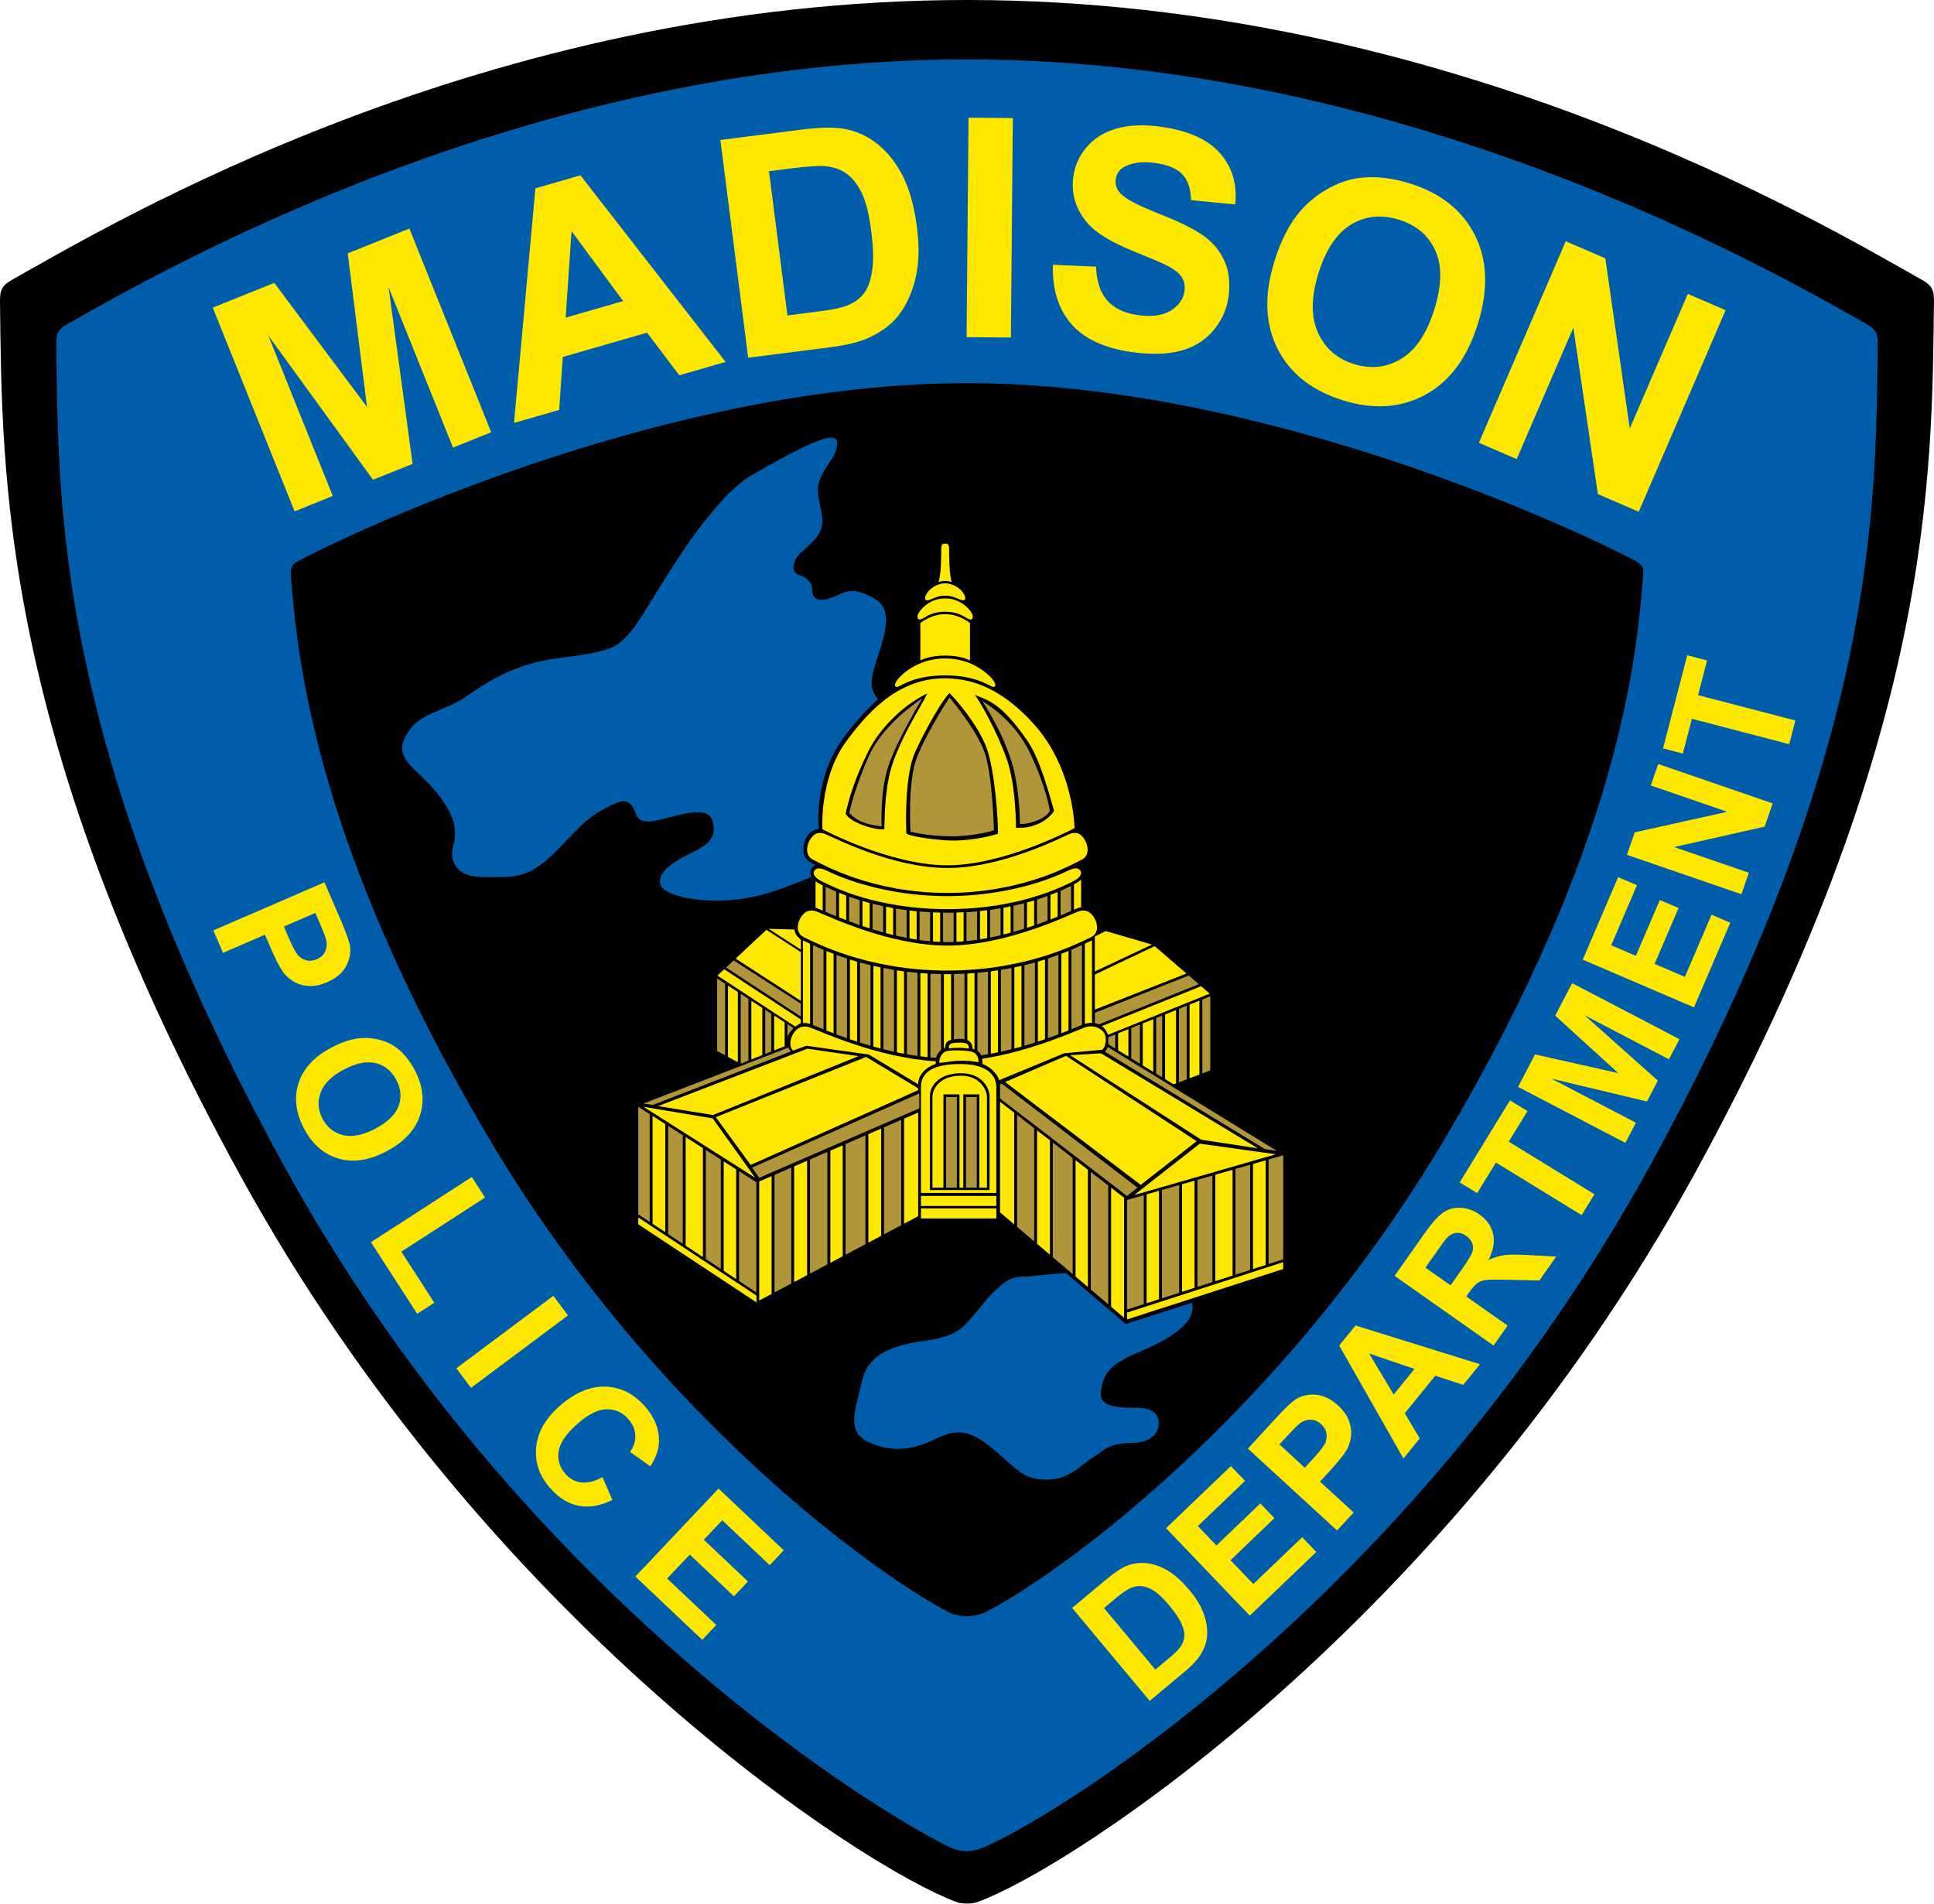 <?xml version="1.0" encoding="UTF-8"?><svg id="Layer_1" xmlns="http://www.w3.org/2000/svg" xmlns:xlink="http://www.w3.org/1999/xlink" viewBox="0 0 1709 1682"><defs><style>.cls-1{fill:none;}.cls-2{fill:#b1953a;}.cls-3{fill:#ffe800;}.cls-4{clip-path:url(#clippath);}.cls-5{fill:#005daa;}</style><clipPath id="clippath"><rect class="cls-1" width="1709" height="1682"/></clipPath></defs><g class="cls-4"><path d="M863.31,1680.75c85.74-30.89,416.93-248.7,632.55-640.74,213.63-388.4,211.2-621.59,213.1-773.25.12-10.15-1.43-14.39-10.83-19.65C1613.08,199.49,1281.8,0,854.5,0S95.89,199.49,10.83,247.11C1.43,252.37-.12,256.61,0,266.76c1.9,151.66-.53,384.85,213.1,773.25,215.66,392.04,547.03,609.29,632.55,640.74,4.58,1.68,13.29,1.56,17.65,0Z"/><path class="cls-5" d="M870.28,1424.68c56.26-27.87,260.15-169.16,409.8-424.15,148.29-252.62,165.94-413.47,171.95-492.6.5-6.6-1-9.34-7.53-12.77-59.03-30.99-331.1-156.64-590-156.64s-530.97,125.66-590,156.64c-6.54,3.43-8.03,6.2-7.53,12.77,6.01,79.13,23.66,239.98,171.95,492.6,149.66,254.99,353.82,395.75,409.8,424.15,8.5,4.33,22.26,4.61,31.54,0h.03ZM837.53,1631.36c-76.8-38.37-383.99-231.63-587.1-602.25C49.25,661.95,51.52,448.01,49.75,304.63c-.12-9.62,1.34-13.61,10.21-18.56C140.07,241.04,464.84,52.51,854.5,52.51s714.43,188.53,794.54,233.56c8.84,4.98,10.34,8.97,10.21,18.56-1.77,143.38.5,357.29-200.71,724.48-203.08,370.62-508.8,567.03-587.1,602.25-12.92,5.82-22.79,5.57-33.93,0h.03Z"/><path class="cls-2" d="M779.07,730.15s-1.56-29.77,5.64-52.35c7.19-22.58,30.17-60.54,30.17-60.54,0,0-33.65,20.83-47.07,50.79s-17.31,50.2-17.31,50.2c0,0,4.3,5.45,12.27,8.38,7.97,2.93,16.34,3.49,16.34,3.49l-.03.03Z"/><path class="cls-2" d="M839,616.3s24.53,28.62,31.35,49.45,7.97,67.92,7.97,67.92c0,0-16.16,5.26-37.36,5.26s-36.39-4.08-36.39-4.08c0,0-2.62-43.26,5.26-64.43,8.16-21.99,29.17-54.12,29.17-54.12Z"/><path class="cls-2" d="M867.98,619.41s27.43,15.2,42.03,45.53c14.6,30.36,17.71,51.38,17.71,51.38,0,0-1.93,5.04-11.49,8.75-9.53,3.71-14.97,2.93-14.97,2.93,0,0,0-27.06-5.82-49.45-7.81-30.02-27.43-59.17-27.43-59.17l-.03.03Z"/><path class="cls-3" d="M861.47,614.02c6.01,8,19.74,33.42,27.52,54.81,7.78,21.39,8.69,50.54,8.84,62.66,9.12,0,12.33-.62,19.33-3.43,7-2.8,13.98-9.69,14.2-11.96-3.11-10.4-11.74-44.53-23.41-61.47-23.63-34.26-35.12-35.75-46.48-40.64v.03ZM838.97,612.4c-5.85,5.67-20.42,30.39-30.29,52.04-8.62,18.87-8.41,57.83-7.75,72.06,4.17,2.96,28.02,5.98,40.29,6.2,13.32.22,30.14-2.65,40.6-5.98.34-11.34-2.71-57.52-10.49-77.17-7.78-19.65-26.12-41.2-32.35-47.12v-.03ZM819.41,612.78c-19.12,8.75-41.22,29.27-51.93,50.7-13.08,26.16-17.56,43.69-20.27,55.43,4.55,8.44,27.3,15.01,34.21,13.73.59-13.17,0-40.61,9.78-64.74,9.74-24.13,20.8-40.48,28.21-55.12ZM837.63,599.36c22.17.65,47.66,9.37,75.31,39.71,36.18,39.74,36.58,92.65,36.58,92.65,0,0-61.42,32.85-112.36,32.85s-110.43-31.89-110.43-31.89c0,0-2.93-44.56,20.83-77.26,23.75-32.7,51.18-57.21,90.1-56.06h-.03Z"/><path class="cls-3" d="M837.16,788.98c67.22,0,110.33-25.35,118.46-29.24,8.13-3.89,5.23-13.24,3.67-16.35-1.43-2.83-5.42-10.03-14.1-6.48s-59.59,30.02-108.03,30.02-99.31-26.47-108.03-30.02c-8.69-3.55-12.67,3.64-14.1,6.48-1.59,3.11-4.45,12.46,3.67,16.35,8.13,3.89,51.21,29.24,118.46,29.24Z"/><path class="cls-3" d="M837.16,803.3c64.2,0,102.8-20.58,110.55-24.32,7.75-3.71,8.37-7.54,7.1-9.47-1.12-1.65-3.24-4.05-11.3-.09-25.81,12.58-64.76,22.39-106.32,22.39s-80.51-9.78-106.35-22.39c-8.06-3.92-10.18-1.56-11.3.09-1.28,1.93-.65,5.76,7.1,9.47,7.75,3.71,46.36,24.32,110.55,24.32h-.03Z"/><path class="cls-3" d="M837.16,857.58c71.73,0,117.78-25.35,126.43-29.24,8.65-3.89,5.6-13.24,3.92-16.35-1.56-2.83-5.76-10.03-15.04-6.48-9.28,3.55-63.57,30.02-115.28,30.02s-106.01-26.47-115.28-30.02c-9.28-3.55-13.51,3.64-15.04,6.48-1.68,3.11-4.73,12.46,3.92,16.35,8.65,3.89,54.67,29.24,126.43,29.24h-.06Z"/><path class="cls-3" d="M730.28,840.33v70.19c1.96.78,4.08,1.59,6.32,2.46v-70.16c-2.24-.84-4.33-1.68-6.32-2.49Z"/><path class="cls-3" d="M751.05,847.81v70.44c2.05.72,4.14,1.4,6.32,2.12v-70.66c-2.18-.62-4.3-1.25-6.32-1.9Z"/><path class="cls-3" d="M771.78,853.41v71.31c2.05.59,4.17,1.15,6.32,1.71v-71.63c-2.15-.44-4.27-.9-6.32-1.37v-.03Z"/><path class="cls-3" d="M792.55,857.37v72.47c2.09.44,4.2.87,6.32,1.25v-72.81c-2.15-.28-4.23-.59-6.32-.9Z"/><path class="cls-3" d="M813.31,859.76v73.56c2.09.25,4.2.5,6.32.69v-73.81c-2.15-.12-4.23-.28-6.32-.44Z"/><path class="cls-3" d="M837.16,860.73c-1.03,0-2.05,0-3.08-.03v65.65c.68-.34,1.15-.53,1.15-.53,0,0-.62-5.29,4.42-6.76.25-.06.5-.12.78-.19v-58.2c-1.09,0-2.15.03-3.24.03l-.03.03Z"/><path class="cls-3" d="M854.81,860.2v58.7c.53.22,1,.47,1.34.75,3.67,2.87,3.21,6.88,3.21,6.88,0,0,.78.28,1.77.72v-67.48c-2.09.16-4.2.31-6.32.44Z"/><path class="cls-3" d="M875.58,858.24v72.81c2.12-.4,4.23-.81,6.32-1.25v-72.47c-2.09.31-4.17.62-6.32.9Z"/><path class="cls-3" d="M896.34,854.78v71.63c2.15-.56,4.23-1.12,6.32-1.71v-71.31c-2.05.47-4.17.93-6.32,1.37v.03Z"/><path class="cls-3" d="M917.11,849.64v70.66c2.18-.72,4.27-1.4,6.32-2.12v-70.44c-2.02.65-4.14,1.28-6.32,1.9Z"/><path class="cls-3" d="M937.87,842.76v70.16c2.24-.87,4.36-1.68,6.32-2.46v-70.19c-1.96.81-4.08,1.65-6.32,2.49Z"/><path class="cls-3" d="M963.59,831.49c-1.09.5-2.74,1.31-4.95,2.37v70.85c2.18-.72,4.3-1,6.32-.93v-72.97c-.44.25-.87.5-1.37.72v-.03Z"/><path class="cls-2" d="M739.15,843.79v70.19c2.93,1.09,6.04,2.24,9.34,3.39v-70.38c-3.3-1.06-6.44-2.15-9.34-3.21Z"/><path class="cls-3" d="M710.73,831.49c-.44-.19-.84-.4-1.21-.65v73.18c1.81-.28,3.89-.12,6.32.72v-70.82c-2.27-1.09-4.02-1.93-5.11-2.43Z"/><path class="cls-2" d="M718.39,835.13v70.57c2.21.9,5.39,2.21,9.34,3.8v-70.22c-3.64-1.53-6.76-2.93-9.34-4.14Z"/><path class="cls-2" d="M759.92,850.42v70.75c3.02.97,6.13,1.9,9.34,2.83v-71.19c-3.24-.78-6.35-1.59-9.34-2.4Z"/><path class="cls-2" d="M780.65,855.31v71.78c3.05.78,6.2,1.49,9.34,2.21v-72.31c-3.21-.53-6.32-1.09-9.34-1.68Z"/><path class="cls-2" d="M801.42,858.58v72.97c3.08.53,6.2,1.03,9.34,1.46v-73.43c-3.18-.28-6.29-.62-9.34-1Z"/><path class="cls-2" d="M822.18,860.36v73.9c1.59.12,3.18.25,4.79.34,0,0,1.81-4.61,3.8-6.17.25-.19.5-.37.78-.56v-67.17c-3.18-.06-6.29-.16-9.34-.31l-.03-.03Z"/><path class="cls-2" d="M842.95,860.67v57.67c3.49-.59,6.82-.59,9.34-.12v-57.86c-3.05.16-6.16.28-9.34.34v-.03Z"/><path class="cls-2" d="M863.68,859.55v69.01c.65.4,1.28.84,1.68,1.28,1.59,1.71,1.71,2.65,1.71,2.65,1.99-.31,3.98-.62,5.98-1v-72.93c-3.05.37-6.16.72-9.37,1Z"/><path class="cls-2" d="M884.45,856.96v72.31c3.18-.69,6.29-1.43,9.34-2.21v-71.78c-3.02.59-6.13,1.15-9.34,1.68Z"/><path class="cls-2" d="M905.22,852.79v71.19c3.21-.93,6.32-1.87,9.34-2.83v-70.75c-2.99.84-6.1,1.65-9.34,2.43v-.03Z"/><path class="cls-2" d="M925.98,846.93v70.35c3.3-1.15,6.44-2.3,9.34-3.39v-70.19c-2.9,1.06-6.04,2.15-9.34,3.24Z"/><path class="cls-2" d="M946.75,839.21v70.22c3.98-1.62,7.16-2.93,9.34-3.8v-70.6c-2.58,1.21-5.7,2.62-9.34,4.17Z"/><path class="cls-3" d="M726.61,782.13c-2.43-1.15-4.39-2.34-5.95-3.43v23.33c.4.12.78.22,1.21.4,1.09.4,2.83,1.18,5.11,2.15v-22.24s-.25-.12-.37-.19v-.03Z"/><path class="cls-3" d="M741.43,788.85v21.71c1.99.81,4.11,1.62,6.32,2.46v-21.74c-2.27-.84-4.39-1.68-6.32-2.46v.03Z"/><path class="cls-3" d="M762.16,796.08v22.17c2.05.69,4.17,1.4,6.32,2.06v-22.45c-2.18-.59-4.3-1.18-6.32-1.78Z"/><path class="cls-3" d="M782.93,801.19v23.33c2.09.56,4.17,1.09,6.32,1.62v-23.76c-2.15-.37-4.27-.78-6.32-1.18Z"/><path class="cls-3" d="M803.69,804.49v24.7c2.09.37,4.2.72,6.32,1.03v-25.07c-2.15-.19-4.27-.4-6.32-.65Z"/><path class="cls-3" d="M824.46,806.14v25.75c2.12.16,4.2.28,6.32.37v-25.91c-2.15-.03-4.23-.12-6.32-.22Z"/><path class="cls-3" d="M845.19,806.29v25.88c2.12-.09,4.2-.25,6.32-.44v-25.72c-2.09.09-4.17.19-6.32.25v.03Z"/><path class="cls-3" d="M865.99,804.99v24.98c2.12-.34,4.23-.72,6.32-1.12v-24.6c-2.05.25-4.17.5-6.32.72v.03Z"/><path class="cls-3" d="M886.72,802.09v23.64c2.12-.53,4.23-1.06,6.32-1.65v-23.23c-2.05.44-4.17.84-6.32,1.21v.03Z"/><path class="cls-3" d="M907.49,797.42v22.39c2.15-.69,4.27-1.4,6.32-2.12v-22.08c-2.02.62-4.14,1.21-6.32,1.81Z"/><path class="cls-3" d="M928.25,790.69v21.74c2.21-.87,4.33-1.71,6.32-2.49v-21.74c-1.93.81-4.02,1.65-6.32,2.52v-.03Z"/><path class="cls-3" d="M949.02,781.41v22.39c1.46-.62,2.62-1.12,3.42-1.43,1.03-.4,1.99-.62,2.9-.78v-24.38c-1.59,1.4-3.74,2.83-6.32,4.17v.03Z"/><path class="cls-2" d="M729.53,783.53v22.11c2.62,1.12,5.76,2.46,9.34,3.92v-21.74c-3.95-1.68-7.1-3.18-9.34-4.27v-.03Z"/><path class="cls-2" d="M750.3,792.25v21.77c2.96,1.12,6.07,2.24,9.34,3.36v-22.05c-3.36-1.03-6.48-2.06-9.34-3.08Z"/><path class="cls-2" d="M771.07,798.51v22.61c3.05.93,6.16,1.87,9.34,2.74v-23.17c-3.27-.69-6.35-1.4-9.34-2.18Z"/><path class="cls-2" d="M791.8,802.8v23.92c3.08.72,6.2,1.37,9.34,1.99v-24.54c-3.21-.4-6.32-.87-9.34-1.37Z"/><path class="cls-2" d="M812.57,805.39v25.22c3.11.44,6.23.78,9.34,1.09v-25.66c-3.18-.16-6.32-.37-9.34-.65Z"/><path class="cls-2" d="M837.16,806.42c-1.31,0-2.55,0-3.83-.03v25.97c1.28,0,2.55.06,3.83.06,1.84,0,3.67-.03,5.51-.09v-25.94c-1.81.03-3.64.06-5.51.06v-.03Z"/><path class="cls-2" d="M854.06,805.95v25.6c3.14-.31,6.26-.72,9.37-1.15v-25.13c-3.05.28-6.16.53-9.37.72v-.03Z"/><path class="cls-2" d="M874.86,803.96v24.45c3.14-.62,6.29-1.31,9.34-2.06v-23.82c-3.02.53-6.13,1-9.34,1.43Z"/><path class="cls-2" d="M895.6,800.31v23.08c3.21-.9,6.32-1.84,9.34-2.77v-22.52c-2.99.78-6.1,1.53-9.34,2.24v-.03Z"/><path class="cls-2" d="M916.36,794.8v21.99c3.27-1.15,6.41-2.3,9.34-3.43v-21.74c-2.86,1.06-5.98,2.12-9.34,3.18Z"/><path class="cls-2" d="M937.13,787.08v21.8c3.67-1.49,6.82-2.86,9.34-3.95v-22.2c-1.99,1-5.14,2.52-9.34,4.36Z"/><path class="cls-3" d="M700.39,914.48c-1.46,2.55-3.86,9.31.34,13.8l11.83-4.27,55.26,7.79,43.52,26.28c0-11.8,12.86-17.5,15.47-17.94,0,0,0-1.03.12-2.43-51-2.93-101.68-26.41-110.8-29.74-9.74-3.55-14.17,3.64-15.78,6.48l.03.03Z"/><path class="cls-3" d="M975.92,913.02c-1.62-2.83-8.06-8.56-17.81-5.01-7.91,2.9-46.82,20.83-90.19,27.5.28,2.93.25,4.64.25,4.64,0,0,5.92,1.84,10.71,7.38,2.33,2.71,3.55,4.86,4.14,6.88l57.35-23.76,33.87-3.15c4.08-4.86,3.05-12.08,1.68-14.54v.06Z"/><path class="cls-3" d="M835.2,513.28c3.24,0,5.98,1.09,5.98,1.09-2.52-5.39-2.52-25.63-2.52-29.74s-1.65-4.3-3.46-4.3-3.46.19-3.46,4.3,0,24.38-2.52,29.74c0,0,2.74-1.09,5.95-1.09h.03Z"/><path class="cls-3" d="M835.2,526.33c8.53,0,12.08,4.08,16.1,4.11,2.27,0,2.24-2.9-.16-6.57-2.58-3.95-9.15-8.47-15.94-8.47s-13.32,4.48-15.91,8.47c-2.4,3.67-2.43,6.6-.16,6.57,4.02-.03,7.53-4.11,16.06-4.11Z"/><path class="cls-3" d="M835.2,540.53c8.87,0,13.89,2.4,18.68,5.36,3.89,2.4,5.73,1.99,5.73-1.4s-9.09-15.76-24.41-15.76-24.41,12.36-24.41,15.76,1.84,3.8,5.73,1.4c4.79-2.96,9.78-5.36,18.68-5.36Z"/><path class="cls-3" d="M835.2,579.24c14.32,0,21.92,4.3,21.92,4.3v-32.98s-9.09-7.88-21.92-7.88-21.92,7.88-21.92,7.88v32.98s7.57-4.3,21.92-4.3Z"/><path class="cls-3" d="M835.2,596.74c25.25,0,37.42,8.1,41.06,9.78,3.64,1.68,4.51-1.62,1.09-5.95-3.36-4.24-17.75-18.78-42.15-18.78s-38.79,14.54-42.15,18.78c-3.42,4.33-2.58,7.63,1.09,5.95,3.64-1.68,15.85-9.78,41.06-9.78Z"/><polygon class="cls-3" points="916.42 998.81 916.42 1099.03 927.76 1108.65 927.76 1007.56 916.42 998.81"/><polygon class="cls-3" points="950.42 1025.1 950.42 1127.89 961.35 1137.21 961.35 1033.57 950.42 1025.1"/><polygon class="cls-3" points="981.83 1049.42 981.83 1154.61 993.32 1164.36 993.32 1058.29 981.83 1049.42"/><polygon class="cls-3" points="1024.17 1147.98 1024.17 1052.19 1013.21 1055.3 1013.21 1151.53 1024.17 1147.98"/><polygon class="cls-3" points="1055.56 1137.89 1055.56 1043.22 1044.54 1046.37 1044.54 1141.44 1055.56 1137.89"/><polygon class="cls-3" points="1089.18 1127.09 1089.18 1033.6 1073.92 1037.96 1073.92 1132.01 1089.18 1127.09"/><polygon class="cls-3" points="1118.41 1117.68 1118.41 1025.25 1107.24 1028.43 1107.24 1121.29 1118.41 1117.68"/><polygon class="cls-2" points="930.31 1009.56 930.31 1110.8 947.87 1125.75 947.87 1023.13 930.31 1009.56"/><polygon class="cls-3" points="883.7 973.53 883.7 1071.22 896.19 1081.81 896.19 983.15 883.7 973.53"/><polygon class="cls-2" points="898.74 985.14 898.74 1083.98 913.87 1096.85 913.87 996.85 898.74 985.14"/><polygon class="cls-2" points="963.9 1035.56 963.9 1139.39 979.31 1152.47 979.31 1047.46 963.9 1035.56"/><polygon class="cls-2" points="1010.69 1152.34 1010.69 1056.05 995.87 1060.29 995.87 1157.11 1010.69 1152.34"/><polygon class="cls-2" points="1042.01 1142.25 1042.01 1047.08 1026.76 1051.44 1026.76 1147.17 1042.01 1142.25"/><polygon class="cls-2" points="1071.37 1132.82 1071.37 1038.67 1058.14 1042.47 1058.14 1137.08 1071.37 1132.82"/><polygon class="cls-2" points="1104.71 1122.1 1104.71 1029.14 1091.73 1032.88 1091.73 1126.28 1104.71 1122.1"/><polygon class="cls-2" points="1133.92 1112.7 1133.92 1020.8 1120.97 1024.5 1120.97 1116.87 1133.92 1112.7"/><polygon class="cls-3" points="1133.92 1115.22 995.94 1159.78 995.94 1165.83 1133.92 1121.26 1133.92 1115.22"/><polygon class="cls-3" points="1002.19 1055.96 1127.41 1019.9 1060.19 1010.52 1002.19 1055.96"/><polygon class="cls-3" points="1057.45 1008.34 941.95 932.92 888.16 956.05 1008.05 1046.93 1057.45 1008.34"/><polygon class="cls-3" points="945.56 932.36 1061.56 1007.06 1111.47 1014.63 972.87 930.67 945.56 932.36"/><path class="cls-2" d="M1117.6,1015.22l-141.22-85.89s1.25-1.71,1.59-2.15c.4-.53.9-2.06.9-2.06l149.56,91.87-10.83-1.74v-.03Z"/><polygon class="cls-2" points="1005.18 1049.39 995.87 1056.7 883.7 970.6 883.7 958.26 885.1 957.42 1005.18 1049.39"/><polygon class="cls-3" points="988.03 913.02 988.03 928 997.12 933.57 997.12 909.37 988.03 913.02"/><polygon class="cls-3" points="1009.82 904.27 1009.82 941.39 1019.1 947.06 1019.1 900.53 1009.82 904.27"/><polygon class="cls-3" points="1029.53 896.36 1029.53 953.44 1037.12 958.11 1039.24 957.3 1039.24 892.43 1029.53 896.36"/><polygon class="cls-3" points="1051.17 887.64 1051.17 952.72 1059.88 949.42 1059.88 884.15 1051.17 887.64"/><polygon class="cls-2" points="979.31 916.51 979.31 922.64 985.51 926.44 985.51 914.01 979.31 916.51"/><polygon class="cls-2" points="999.67 908.35 999.67 935.16 1007.3 939.83 1007.3 905.26 999.67 908.35"/><polygon class="cls-2" points="1021.65 899.5 1021.65 948.64 1026.98 951.88 1026.98 897.35 1021.65 899.5"/><polygon class="cls-2" points="1041.79 891.4 1041.79 956.34 1048.64 953.72 1048.64 888.66 1041.79 891.4"/><polygon class="cls-2" points="1062.44 948.43 1069.47 945.75 1069.47 880.29 1062.44 883.12 1062.44 948.43"/><polygon class="cls-3" points="778.66 1091.96 778.66 997.19 767.33 1002.11 767.33 1097.97 778.66 1091.96"/><polygon class="cls-3" points="744.66 1109.99 744.66 1011.96 733.74 1016.69 733.74 1115.81 744.66 1109.99"/><polygon class="cls-3" points="713.22 1126.68 713.22 1025.59 701.76 1030.55 701.76 1132.75 713.22 1126.68"/><polygon class="cls-3" points="681.84 1143.31 681.84 1039.2 670.88 1043.97 670.88 1149.13 681.84 1143.31"/><polygon class="cls-3" points="639.5 1026.22 639.5 1122.88 650.55 1130.2 650.55 1033.25 639.5 1026.22"/><polygon class="cls-3" points="605.87 1004.7 605.87 1100.65 621.16 1110.77 621.16 1014.48 605.87 1004.7"/><polygon class="cls-3" points="576.67 986.01 576.67 1081.34 587.85 1088.72 587.85 993.18 576.67 986.01"/><polygon class="cls-2" points="764.78 1099.34 764.78 1003.2 747.19 1010.83 747.19 1108.65 764.78 1099.34"/><polygon class="cls-3" points="811.35 1074.61 811.35 982.99 798.9 988.41 798.9 1081.21 811.35 1074.61"/><polygon class="cls-2" points="796.34 1082.58 796.34 989.5 781.18 996.07 781.18 1090.62 796.34 1082.58"/><polygon class="cls-2" points="731.15 1117.15 731.15 1017.81 715.77 1024.47 715.77 1125.34 731.15 1117.15"/><polygon class="cls-2" points="699.21 1134.12 699.21 1031.67 684.39 1038.11 684.39 1141.97 699.21 1134.12"/><polygon class="cls-2" points="653.07 1034.88 653.07 1131.88 668.33 1141.97 668.33 1044.62 653.07 1034.88"/><polygon class="cls-2" points="623.68 1016.1 623.68 1112.42 636.95 1121.2 636.95 1024.57 623.68 1016.1"/><polygon class="cls-2" points="590.37 994.79 590.37 1090.4 603.32 1098.96 603.32 1003.08 590.37 994.79"/><polygon class="cls-2" points="564 977.95 564 1072.96 574.12 1079.63 574.12 984.39 564 977.95"/><polygon class="cls-3" points="564 1075.73 668.45 1144.71 668.45 1150.75 564 1081.77 564 1075.73"/><polygon class="cls-3" points="667.36 1040.67 568.64 977.95 629.82 988.19 667.36 1040.67"/><polygon class="cls-3" points="632.49 987.07 765.34 933.88 811.35 961.6 811.35 963.25 663.35 1029.3 632.49 987.07"/><polygon class="cls-3" points="758.64 933.2 630 985.23 581.5 977.32 713.44 926.62 758.64 933.2"/><polygon class="cls-2" points="576.89 976.3 698.96 929.02 696.38 925.75 568.64 975.05 576.89 976.3"/><polygon class="cls-2" points="664.62 1031.7 670.88 1040.67 812.35 979.35 812.35 966.11 664.62 1031.7"/><polygon class="cls-3" points="684.08 897.32 684.08 928.12 693.36 924.44 693.36 903.33 684.08 897.32"/><polygon class="cls-3" points="663.94 884.27 663.94 936.12 673.65 932.26 673.65 890.56 663.94 884.27"/><polygon class="cls-3" points="643.3 870.85 643.3 933.82 652.01 938.55 652.01 876.52 643.3 870.85"/><path class="cls-2" d="M697.47,912.83c1.46-2.21,3.77-4.36,3.77-4.36l-5.35-3.49v11.74c.31-1.34.78-2.68,1.59-3.89Z"/><polygon class="cls-2" points="676.2 892.21 676.2 931.26 681.53 929.15 681.53 895.67 676.2 892.21"/><polygon class="cls-2" points="654.54 878.14 654.54 939.86 661.38 937.12 661.38 882.59 654.54 878.14"/><polygon class="cls-2" points="633.71 864.62 633.71 928.59 640.74 932.42 640.74 869.2 633.71 864.62"/><rect class="cls-3" x="813.81" y="1067.73" width="66.62" height="8.88"/><rect class="cls-3" x="813.81" y="1056.71" width="66.62" height="8.88"/><path class="cls-3" d="M874.39,1051.53h-52.65v-83.3c0-7.69,6.79-19.96,27.58-19.96,18.8,0,25.09,13.7,25.09,19.96v83.3h-.03ZM848.71,940.14c-26.34,0-34.9,8.66-34.9,20.3v93.61h66.62v-93.61c0-10-7.94-20.3-31.72-20.3Z"/><rect class="cls-2" x="836.01" y="969.35" width="9.53" height="80.03"/><path class="cls-3" d="M872.18,969.57c0-5.98-5.73-19.12-22.98-19.12-19.05,0-25.25,11.74-25.25,19.12v79.79h9.71v-82.4h14.2v82.4h3.36v-82.4h14.2v82.4h6.72v-79.79h.03Z"/><rect class="cls-2" x="853.6" y="969.35" width="9.53" height="80.03"/><path class="cls-3" d="M830.15,939.21c8.81-1.18,14.29-1.96,18.56-1.96s10.99.09,15.91,1.4c.34-5.64-2.58-9.09-7.85-9.84-5.7-.78-14.91-1.15-20.17-.03-4.2.87-6.91,5.98-6.44,10.43Z"/><path class="cls-3" d="M838.44,926.31c0-3.39.5-5.08,9.65-5.08,7.53,0,8.09,2.06,8.09,5.29,0,0-5.39-.72-8.75-.72s-8.97.5-8.97.5h-.03Z"/><path class="cls-3" d="M1061.38,871.38l-87.73,35.25c.72.53,1.4,1.09,2.02,1.84,2.09,2.46,2.99,4.64,3.36,5.89l89.97-36.4-7.63-6.57Z"/><path class="cls-2" d="M1050.42,861.91l-82.94,32.98v9.16s1.62.22,3.58,1.09l88.26-35.53-8.9-7.66v-.03Z"/><polygon class="cls-3" points="1020.31 836 967.48 861.1 967.48 892.06 1048.43 860.2 1020.31 836"/><polygon class="cls-3" points="977.07 822.67 967.48 827.44 967.48 858.36 1017.95 834.6 977.07 822.67"/><path class="cls-3" d="M705.22,905.39c1.21-.84,2.43-1.28,2.43-1.28v-3.33l-67.71-44.35-5.98,5.57,68.83,45.12c.65-.5,1.62-1.21,2.43-1.78v.03Z"/><polygon class="cls-2" points="707.65 886.83 648.31 848.62 641.61 854.87 707.65 898.22 707.65 886.83"/><polygon class="cls-3" points="707.65 841.23 677.26 821.55 650.05 847 707.65 884.33 707.65 841.23"/><path class="cls-3" d="M707.65,830.27s-.22,0-2.77-2.68c-2.9-3.11-2.83-6.26-2.83-6.26l-22.85-.62,28.46,18.34v-8.78Z"/><polygon class="cls-3" points="260.3 451.77 188.01 271.81 242.37 249.94 324.31 359.56 307.28 223.85 361.76 201.96 434.05 381.92 400.3 395.5 343.39 253.84 364.6 409.86 329.63 423.9 237.14 296.56 294.05 438.23 260.3 451.81 260.3 451.77"/><path class="cls-3" d="M550.64,266.01l-45.58-61.75-5.23,76.39,50.84-14.64h-.03ZM641.15,319.79l-40.91,11.8-28.46-37.65-74.47,21.46-3.18,46.78-39.91,11.49,18.9-207.28,39.79-11.46,128.27,164.86h-.03Z"/><path class="cls-3" d="M679.53,151.29l16.28,127.43,28.98-3.71c10.83-1.4,18.59-2.99,23.26-4.83,6.1-2.37,10.99-5.7,14.66-10s6.29-10.9,7.78-19.87c1.53-8.94,1.34-20.86-.56-35.75s-4.67-26.13-8.31-33.76c-3.64-7.63-8.09-13.36-13.39-17.22s-11.67-6.1-19.12-6.76c-5.57-.53-16.28.22-32.1,2.24l-17.43,2.24-.06-.03ZM636.54,123.69l70.98-9.06c16-2.06,28.36-2.37,37.08-1,11.71,1.87,22.14,6.54,31.26,14.01,9.12,7.44,16.56,17.07,22.35,28.81,5.76,11.74,9.81,26.66,12.11,44.66,2.02,15.82,1.81,29.74-.68,41.7-3.02,14.61-8.44,26.81-16.25,36.62-5.88,7.41-14.35,13.7-25.34,18.84-8.22,3.8-19.52,6.63-33.84,8.47l-73.07,9.34-24.56-192.36-.03-.03Z"/><rect class="cls-3" x="777.55" y="181.51" width="193.93" height="39.14" transform="translate(665.72 1073.79) rotate(-89.49)"/><path class="cls-3" d="M930.31,233.94l38.23,1.68c.47,12.99,3.77,22.95,9.87,29.86s15.04,11.21,26.84,12.89c12.48,1.78,22.26.47,29.33-3.92s11.11-10.12,12.11-17.19c.65-4.55-.12-8.6-2.33-12.15-2.21-3.55-6.48-7.01-12.76-10.31-4.33-2.21-14.26-6.48-29.86-12.77-20.05-8.1-33.72-16.51-41.03-25.19-10.27-12.24-14.35-25.94-12.2-41.14,1.4-9.78,5.45-18.53,12.2-26.25s15.66-13.08,26.71-16.07c11.05-2.99,23.97-3.43,38.73-1.34,24.1,3.43,41.47,11.27,52.15,23.57,10.68,12.3,15.07,27.31,13.2,45.03l-39.01-3.8c-.25-10.09-2.8-17.69-7.66-22.8-4.86-5.11-12.73-8.41-23.63-9.97-11.27-1.59-20.39-.53-27.43,3.21-4.51,2.4-7.13,6.07-7.85,11.06-.65,4.55.72,8.69,4.11,12.49,4.3,4.8,15.57,10.74,33.81,17.88,18.21,7.13,31.51,13.7,39.88,19.74,8.37,6.04,14.51,13.55,18.46,22.52,3.92,8.97,5.04,19.53,3.33,31.67-1.56,10.99-6.07,20.86-13.54,29.62-7.47,8.75-17.12,14.67-28.95,17.75s-26.09,3.46-42.78,1.09c-24.28-3.43-42.12-11.68-53.52-24.76-11.43-13.05-16.87-30.52-16.34-52.35l-.06-.06Z"/><path class="cls-3" d="M1164.96,241.88c-6.51,20.99-6.57,38.37-.25,52.19,6.32,13.83,16.97,23.04,31.85,27.65,14.91,4.61,28.8,3.05,41.69-4.73,12.89-7.79,22.66-22.42,29.3-43.88,6.57-21.24,6.82-38.52.75-51.85s-16.81-22.39-32.22-27.16c-15.41-4.76-29.48-3.33-42.18,4.3-12.7,7.66-22.35,22.14-28.95,43.44l.03.03ZM1126.04,231.2c5.85-18.87,13.57-33.82,23.19-44.91,7.13-8.13,15.5-14.82,25.12-20.06s19.3-8.31,29.11-9.25c13.04-1.31,27.12.37,42.18,5.05,27.3,8.44,46.51,23.7,57.63,45.68,11.15,22.02,12.05,48.08,2.71,78.26-9.25,29.9-24.63,50.79-46.11,62.63-21.48,11.86-45.83,13.58-73.04,5.14-27.55-8.53-46.82-23.73-57.88-45.56s-12.02-47.49-2.86-76.98h-.06Z"/><polygon class="cls-3" points="1306.83 391.27 1383.6 213.17 1418.56 228.24 1440.17 378.59 1491.44 259.66 1524.85 274.08 1448.08 452.18 1411.99 436.61 1390.29 289.53 1340.23 405.65 1306.83 391.23 1306.83 391.27"/><path class="cls-3" d="M278.67,806.63l-27.86,12.05,4.7,10.84c3.36,7.82,6.16,12.83,8.31,15.01,2.18,2.18,4.67,3.55,7.5,4.11s5.7.19,8.59-1.06c3.58-1.56,6.07-3.86,7.47-6.98,1.4-3.11,1.71-6.38.9-9.87-.59-2.55-2.4-7.41-5.51-14.54l-4.14-9.59.03.03ZM188.51,822.08l98.19-42.48,13.76,31.83c5.2,12.05,8.13,20.12,8.72,24.23.97,6.26-.22,12.36-3.49,18.28-3.3,5.92-8.84,10.59-16.66,13.95-6.04,2.62-11.58,3.71-16.62,3.3-5.04-.4-9.5-1.81-13.29-4.14-3.8-2.37-6.85-5.11-9.09-8.28-2.99-4.33-6.41-10.99-10.3-19.96l-5.6-12.92-37.05,16.01-8.56-19.84v.03Z"/><path class="cls-3" d="M303.76,945.06c-10.71,5.67-17.53,12.43-20.42,20.3-2.9,7.88-2.33,15.6,1.68,23.23,4.02,7.6,10.09,12.39,18.15,14.39,8.06,1.99,17.59.06,28.55-5.73,10.83-5.73,17.65-12.39,20.49-19.96,2.8-7.57,2.15-15.29-2.02-23.17-4.17-7.88-10.21-12.8-18.15-14.76-7.94-1.96-17.34-.06-28.24,5.7h-.03ZM292.71,925.72c9.62-5.11,18.46-7.94,26.53-8.5,5.95-.4,11.83.25,17.62,1.93s10.77,4.27,14.97,7.72c5.6,4.58,10.46,10.71,14.54,18.4,7.38,13.92,8.94,27.37,4.73,40.3-4.2,12.92-14.01,23.48-29.42,31.64-15.26,8.07-29.39,10.25-42.4,6.51-13.01-3.74-23.19-12.55-30.54-26.44-7.44-14.08-9.06-27.53-4.89-40.36s13.79-23.23,28.86-31.2Z"/><polygon class="cls-3" points="327.8 1097.56 416.93 1039.98 428.63 1058.14 354.63 1105.94 383.77 1151.06 368.64 1160.84 327.8 1097.56"/><rect class="cls-3" x="399.11" y="1174.8" width="106.98" height="21.6" transform="translate(-619.55 506.65) rotate(-36.76)"/><path class="cls-3" d="M532.4,1305.21l8.78,20.15c-10.9,5.26-20.95,6.98-30.14,5.08s-17.56-7.16-25.12-15.79c-9.34-10.68-13.39-22.67-12.11-35.97,1.28-13.27,8.25-25.44,20.92-36.53,13.39-11.71,26.84-17.38,40.32-16.94,13.48.44,25.12,6.29,34.99,17.56,8.62,9.84,12.7,20.4,12.27,31.64-.25,6.66-2.77,13.73-7.63,21.21l-17.93-12.74c3.33-4.61,4.89-9.47,4.67-14.61-.22-5.14-2.24-9.87-6.01-14.2-5.23-5.98-11.61-8.94-19.15-8.91-7.53,0-16.1,4.24-25.68,12.64-10.18,8.91-15.82,17.1-16.94,24.54-1.12,7.44.87,14.11,6.01,19.96,3.77,4.33,8.41,6.85,13.89,7.54,5.48.72,11.74-.84,18.84-4.64h.03Z"/><polygon class="cls-3" points="561.45 1393 634.95 1315.27 692.58 1369.8 680.16 1382.94 638.22 1343.27 621.94 1360.49 660.95 1397.39 648.56 1410.51 609.55 1373.6 589.53 1394.75 632.93 1435.82 620.54 1448.93 561.45 1393"/><path class="cls-3" d="M975.54,1420.81l45.39,54.4,12.39-10.34c4.64-3.86,7.75-6.91,9.37-9.16,2.12-2.93,3.42-5.92,3.83-9,.44-3.08-.31-6.94-2.27-11.55-1.96-4.61-5.57-10.09-10.87-16.44-5.29-6.35-9.93-10.78-13.89-13.24-3.95-2.46-7.75-3.8-11.33-4.02-3.61-.22-7.25.62-10.9,2.55-2.74,1.4-7.5,4.92-14.26,10.59l-7.44,6.23-.03-.03ZM947.37,1420.75l30.32-25.29c6.85-5.7,12.48-9.53,16.94-11.49,6.01-2.58,12.24-3.52,18.68-2.77,6.48.75,12.76,3.02,18.96,6.76,6.16,3.77,12.45,9.47,18.9,17.16,5.64,6.76,9.65,13.3,12.08,19.59,2.93,7.69,4.05,14.98,3.3,21.86-.53,5.2-2.58,10.62-6.2,16.29-2.71,4.2-7.1,8.88-13.23,13.98l-31.19,26.03-68.52-82.15-.03.03Z"/><polygon class="cls-3" points="1104.37 1427.57 1030.4 1350.28 1087.68 1295.41 1100.2 1308.49 1058.51 1348.41 1074.92 1365.54 1113.71 1328.39 1126.16 1341.4 1087.37 1378.55 1107.52 1399.61 1150.7 1358.28 1163.15 1371.3 1104.37 1427.57"/><path class="cls-3" d="M1130.65,1276.31l22.35,20.52,8-8.72c5.76-6.26,9.18-10.84,10.3-13.73,1.12-2.87,1.34-5.7.68-8.53-.65-2.8-2.15-5.29-4.48-7.41-2.86-2.62-6.01-3.96-9.4-3.99-3.39,0-6.54,1.03-9.37,3.18-2.12,1.56-5.79,5.23-11.05,10.96l-7.07,7.69.03.03ZM1181.52,1352.33l-78.8-72.34,23.44-25.54c8.87-9.69,15.07-15.63,18.56-17.84,5.32-3.43,11.36-4.86,18.12-4.27,6.76.59,13.26,3.77,19.55,9.53,4.83,4.45,8.09,9.06,9.78,13.83,1.68,4.8,2.24,9.4,1.62,13.83-.59,4.42-1.87,8.31-3.83,11.68-2.74,4.48-7.41,10.34-14.01,17.53l-9.53,10.37,29.73,27.28-14.6,15.91-.03.03Z"/><path class="cls-3" d="M1249.95,1209.55l-40.1-13.61,21.7,36.25,18.4-22.67v.03ZM1307.85,1205.38l-14.82,18.25-24.75-8.07-26.96,33.2,13.29,22.17-14.45,17.78-56.75-99.81,14.41-17.72,110.02,34.22v-.03Z"/><path class="cls-3" d="M1281.8,1135.71l9.22-13.08c5.95-8.47,9.34-14.01,10.09-16.63.78-2.62.68-5.14-.22-7.57-.9-2.43-2.68-4.58-5.29-6.42-2.96-2.09-5.88-2.96-8.78-2.65-2.93.31-5.64,1.71-8.13,4.24-1.21,1.31-4.33,5.51-9.37,12.67l-9.71,13.8,22.2,15.63ZM1319.84,1188.93l-87.48-61.6,26.18-37.18c6.57-9.34,12.14-15.6,16.69-18.72,4.55-3.15,9.74-4.55,15.54-4.27,5.82.28,11.3,2.24,16.47,5.89,6.57,4.61,10.62,10.37,12.17,17.25,1.56,6.88.19,14.54-4.11,23.01,4.92-2.24,9.59-3.67,14.01-4.3,4.42-.62,11.52-.62,21.26-.06l24.59,1.34-14.88,21.11-28.02-.62c-9.99-.25-16.47-.16-19.43.25-2.96.4-5.42,1.34-7.38,2.74-1.96,1.4-4.39,4.14-7.25,8.19l-2.52,3.58,36.52,25.72-12.42,17.66h.06Z"/><polygon class="cls-3" points="1397.64 1073.68 1321.89 1027.18 1305.3 1054.24 1289.86 1044.78 1334.32 972.28 1349.76 981.74 1333.2 1008.74 1408.94 1055.24 1397.64 1073.64 1397.64 1073.68"/><polygon class="cls-3" points="1436.31 1009.84 1341.48 960.35 1356.42 931.67 1430.08 948.21 1374.26 897.45 1389.24 868.7 1484.07 918.19 1474.79 935.97 1400.13 897.01 1464.98 954.81 1455.36 973.24 1370.93 953.06 1445.59 992.02 1436.31 1009.8 1436.31 1009.84"/><polygon class="cls-3" points="1496.92 890.13 1398.61 847.93 1429.89 775.03 1446.52 782.16 1423.76 835.22 1445.55 844.57 1466.72 795.21 1483.29 802.31 1462.12 851.67 1488.86 863.16 1512.43 808.22 1528.99 815.32 1496.89 890.13 1496.92 890.13"/><polygon class="cls-3" points="1538.83 790.13 1437.68 755.31 1444.53 735.44 1526.31 717.29 1458.75 694.03 1465.29 675.06 1566.44 709.88 1559.38 730.37 1479.4 748.46 1545.37 771.16 1538.83 790.13"/><polygon class="cls-3" points="1581.04 657.53 1495.06 635.11 1487.05 665.84 1469.56 661.26 1490.98 578.99 1508.47 583.57 1500.5 614.21 1586.49 636.63 1581.04 657.53"/><path class="cls-5" d="M879.97,1139.67c-8.09,7.47-14.35,16.82-21.82,24.94-7.47,8.1-12.45,16.19-39.88,19.96-27.43,3.74-51.12,10.59-56.72,36.16s-14.32,44.25,6.23,53.63c20.58,9.34,38.64,6.85,57.97-2.49,19.33-9.34,30.54-9.44,51.74,8.38,21.2,17.81,26.81,27.16,47.35,27.16s31.16-13.7,40.5-19.34c9.34-5.61,13.73-13.08,34.28-13.08s24.31-11.83,24.31-16.82-1.25-14.33-19.33-14.33-33.65-.62-31.79-14.33c1.87-13.7,5.6-23.08,32.41-34.29,26.81-11.21,48.6-24.32,48.6-39.89,0-1.4-.16-2.86-.4-4.33l-58.62,18.87-52.74-44.94c-21.14,1.12-28.05,2.99-37.17,2.99-11.83,0-16.84,4.36-24.94,11.83l.03-.09Z"/><path class="cls-5" d="M775.89,579.17c9.34-28.06,11.49-43.01-5.79-51.76-17.28-8.72-21.64-4.98-33.47,0s-18.71,2.62-18.71-5.23-5.6-12.21-11.83-14.08c-6.23-1.87-6.85-10.59,0-18.09,6.85-7.47,21.82-16.19,20.58-31.17s-8.09-25.57,0-39.89c8.09-14.33,11.21-16.22,12.45-22.45,1.25-6.23,2.49-13.7-14.94-7.47-17.47,6.23-46.11,23.08-60.46,31.17-14.32,8.1-37.39,31.8-63.57,71.69-26.18,39.89-36.15,59.85-44.86,68.57s-9.96,14.95-58.59,20.58c-48.6,5.61-72.29,26.81-88.51,36.78-16.19,9.97-36.15,13.08-45.48,26.19-9.34,13.08-12.45,21.83,6.85,39.27,19.3,17.44,30.54,36.16,31.79,45.5,1.25,9.34.62,13.7-1.25,20.58-1.87,6.85-1.25,25.57,26.81,25.57s38.85,2.71,65.44-23.7c13.42-13.33,23.07-26.19,38.64-34.91,15.57-8.72,21.82-11.21,27.43-4.36,5.6,6.85.62,18.72,26.81,11.83,26.18-6.85,41.75-10.59,44.86,3.11s-4.98,19.96-20.58,27.44c-15.57,7.47-29.92,17.47-25.56,28.06s46.11,18.69,86.02,9.03c12.8-3.08,29.79-9.44,47.01-16.6-.65-1.68-1.25-3.92-.65-5.79,1.06-3.46,4.48-4.83,4.48-4.83,0,0-10.43-3.3-10.8-11.24-.28-5.82.5-10.81,4.27-15.51,3.67-4.58,9.22-5.17,9.22-5.17,0,0-5.39-44.53,23.1-82.18,11.43-15.07,21.54-25.38,29.17-32.11-7.16-10.31-7.91-14.57.16-38.77v-.06Z"/></g></svg>